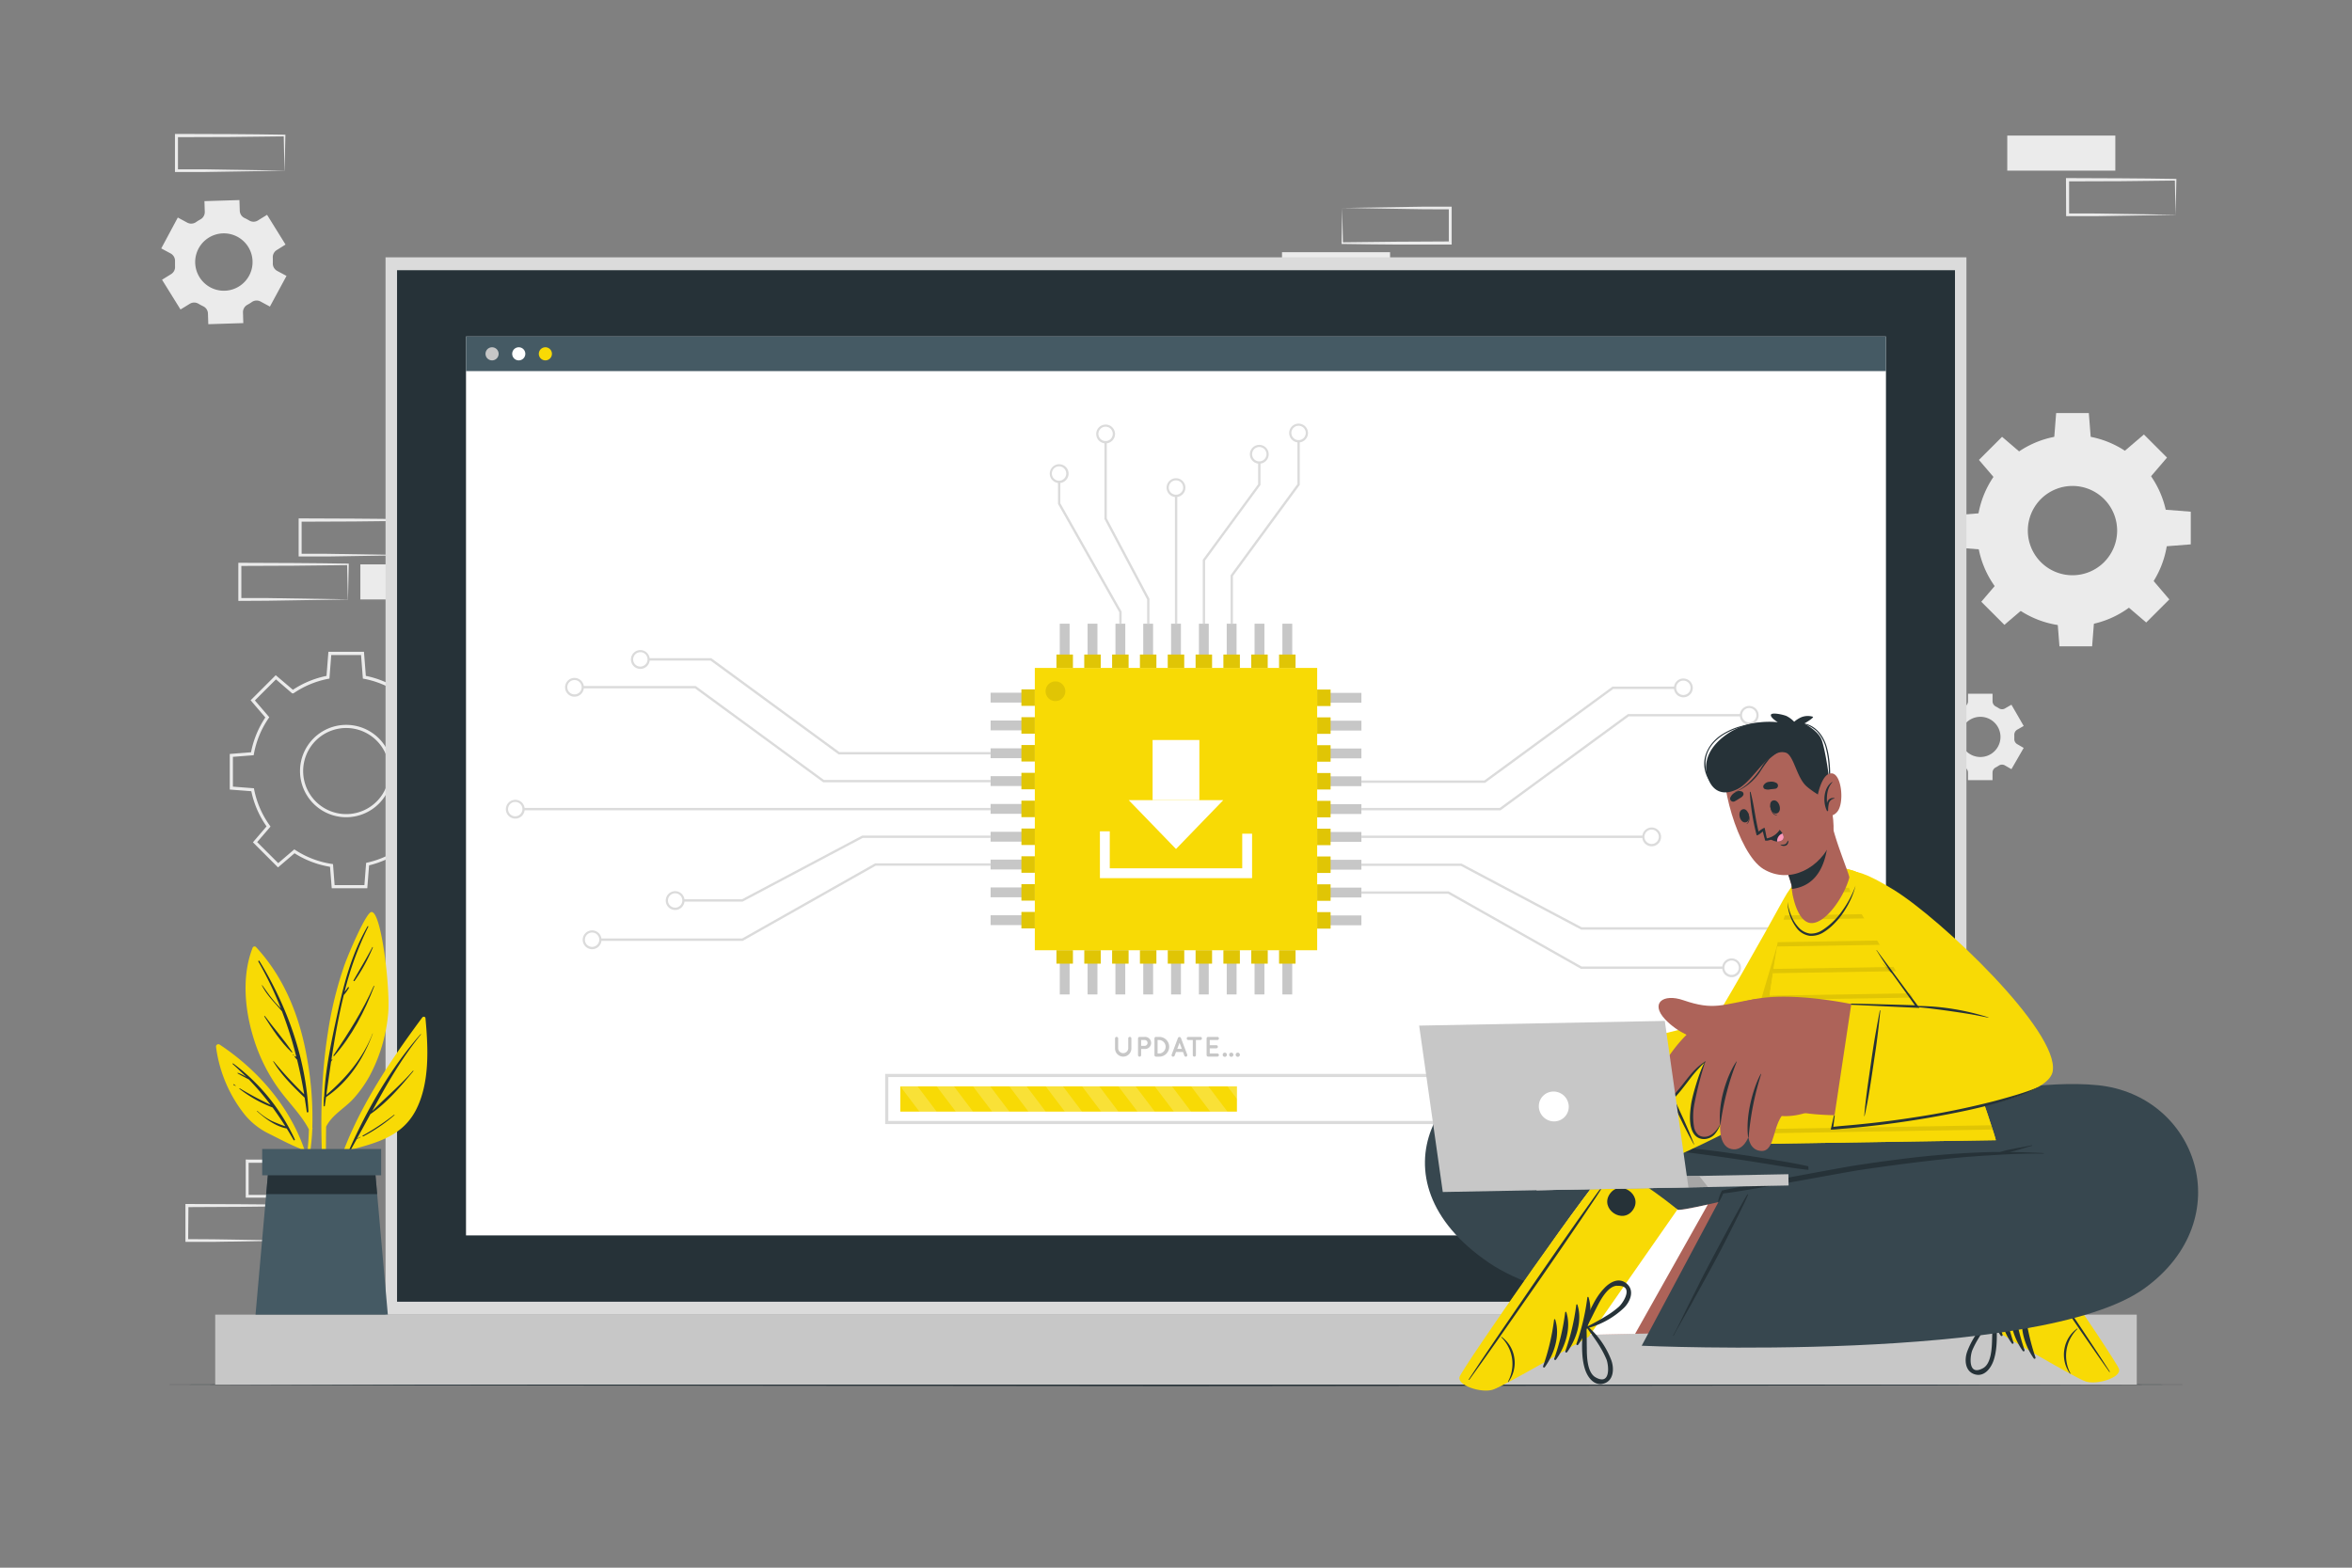 <svg viewBox="0 0 750 500" xmlns="http://www.w3.org/2000/svg"><rect x="0" y="0" width="750" height="500" fill="#808080" stroke="none"/><g id="freepik--background-complete--inject-69"><path style="fill:#ebebeb" d="M60.52,96.89a2.67,2.67,0,0,1,2.79,0c.23.14.47.27.71.4l.74.38a2.63,2.63,0,0,1,1.55,2.3l.11,3.43,11.16-.35-.1-3.43a2.68,2.68,0,0,1,1.4-2.41,13.84,13.84,0,0,0,1.42-.87,2.66,2.66,0,0,1,2.77-.18l3,1.62L91.36,88l-3-1.61A2.66,2.66,0,0,1,87,83.93c0-.56,0-1.11,0-1.66a2.64,2.64,0,0,1,1.23-2.5L91.05,78l-5.89-9.49-2.93,1.81a2.63,2.63,0,0,1-2.77,0c-.23-.14-.47-.27-.71-.4s-.49-.26-.74-.37a2.66,2.66,0,0,1-1.55-2.31l-.11-3.43-11.16.34.11,3.42a2.67,2.67,0,0,1-1.4,2.41,16,16,0,0,0-1.42.88A2.68,2.68,0,0,1,59.7,71l-3-1.62-5.28,9.85,3,1.61a2.66,2.66,0,0,1,1.39,2.41c0,.56,0,1.12,0,1.67a2.64,2.64,0,0,1-1.23,2.5l-2.91,1.8,5.89,9.49Zm2.8-17.63a9.15,9.15,0,1,1,3.74,12.38A9.16,9.16,0,0,1,63.32,79.26Z"></path><path style="fill:#ebebeb" d="M619.69,232.73a1.87,1.87,0,0,1,.91,1.73c0,.19,0,.38,0,.58s0,.39,0,.58a1.87,1.87,0,0,1-.91,1.72l-2.08,1.2,3.91,6.78,2.08-1.2a1.85,1.85,0,0,1,1.95.06,10.23,10.23,0,0,0,1,.59,1.85,1.85,0,0,1,1,1.65v2.4h7.82v-2.4a1.87,1.87,0,0,1,1-1.65,9.19,9.19,0,0,0,1-.59,1.85,1.85,0,0,1,1.95-.06l2.08,1.2,3.91-6.78-2.09-1.21a1.84,1.84,0,0,1-.9-1.72c0-.19,0-.38,0-.57s0-.39,0-.58a1.87,1.87,0,0,1,.91-1.73l2.08-1.19-3.91-6.78-2.07,1.2a1.85,1.85,0,0,1-1.95-.07,10.29,10.29,0,0,0-1-.58,1.89,1.89,0,0,1-1-1.66v-2.39h-7.82v2.39a1.89,1.89,0,0,1-1,1.66,9.12,9.12,0,0,0-1,.58,1.87,1.87,0,0,1-2,.07l-2.07-1.2-3.91,6.78Zm11.81-4.11a6.41,6.41,0,1,1-6.41,6.42A6.42,6.42,0,0,1,631.5,228.62Z"></path><path style="fill:#ebebeb" d="M630.4,169.25a30.47,30.47,0,1,0,30.47-30.48A30.47,30.47,0,0,0,630.4,169.25Zm16.23,0a14.24,14.24,0,1,1,14.24,14.22A14.24,14.24,0,0,1,646.63,169.25Z"></path><polygon style="fill:#ebebeb" points="655.01 140.04 666.73 140.04 666.08 131.74 655.66 131.74 655.01 140.04"></polygon><polygon style="fill:#ebebeb" points="677.31 143.99 685.6 152.27 691.01 145.95 683.64 138.58 677.31 143.99"></polygon><polygon style="fill:#ebebeb" points="690.29 162.55 690.29 174.27 698.59 173.62 698.59 163.2 690.29 162.55"></polygon><polygon style="fill:#ebebeb" points="686.35 184.85 678.06 193.14 684.38 198.54 691.75 191.18 686.35 184.85"></polygon><polygon style="fill:#ebebeb" points="667.78 197.83 656.06 197.83 656.71 206.13 667.13 206.13 667.78 197.83"></polygon><polygon style="fill:#ebebeb" points="645.48 193.88 637.19 185.6 631.79 191.92 639.15 199.29 645.48 193.88"></polygon><polygon style="fill:#ebebeb" points="632.5 175.32 632.5 163.6 624.21 164.25 624.21 174.67 632.5 175.32"></polygon><polygon style="fill:#ebebeb" points="636.45 153.02 644.73 144.73 638.41 139.32 631.04 146.69 636.45 153.02"></polygon><path style="fill:#ebebeb" d="M117.12,283.3H105.78l-.54-6.84a30.28,30.28,0,0,1-11.32-4.32l-5.27,4.51-8-8L85,263.57a30.15,30.15,0,0,1-4.86-11.22l-6.87-.53V240.47l6.78-.54a30.46,30.46,0,0,1,4.56-11.1l-4.69-5.48,8-8L93.4,220a30.36,30.36,0,0,1,10.72-4.43l.6-7.68h11.34l.6,7.67a30.4,30.4,0,0,1,10.4,4.23l6.13-5.24,8,8-5.14,6a30.51,30.51,0,0,1,4.46,10.17l8.08.63v11.36l-7.73.59a30.51,30.51,0,0,1-4,10.6l5.07,5.92-8,8-5.58-4.75A30.43,30.43,0,0,1,117.69,276Zm-10.42-1h9.5l.55-7.09.36-.09a29.33,29.33,0,0,0,11-5l.32-.23,5.47,4.66,6.72-6.71-4.95-5.78.2-.31A29.56,29.56,0,0,0,140,250.81l.06-.39,7.59-.58v-9.5l-7.9-.62-.08-.36a29.45,29.45,0,0,0-4.6-10.5l-.22-.32,5-5.88-6.72-6.72-6,5.13-.31-.21a29.51,29.51,0,0,0-10.73-4.36l-.38-.07-.58-7.51h-9.5l-.58,7.51-.38.07a29.52,29.52,0,0,0-11,4.57l-.13.08h-.33L93,221,88,216.68l-6.72,6.72,4.59,5.36-.22.32a29.35,29.35,0,0,0-4.69,11.41l-.07.38-6.62.52v9.5l6.7.52.07.38a29.39,29.39,0,0,0,5,11.52l.22.32L82,268.58l6.72,6.71,5.13-4.39.31.2a29.32,29.32,0,0,0,11.64,4.44l.39.06Zm3.69-21.65a14.73,14.73,0,1,1,14.74-14.73A14.75,14.75,0,0,1,110.39,260.65Zm0-28.46a13.73,13.73,0,1,0,13.74,13.73A13.75,13.75,0,0,0,110.39,232.19Z"></path><path style="fill:#ebebeb" d="M113.27,381.56c-5.74.1-20.22.35-25.77.41l-8.69,0h-.45v-.45l0-11.19v-.5h.5l17.23.07c4.29,0,12.94.13,17.23.19h.25v.24l-.24,11.19Zm0,0L113,370.37l.24.24c-4.3.06-12.93.15-17.23.19l-17.23.07.5-.5,0,11.19-.45-.46,8.54,0c5.46.06,20.27.31,25.92.41Z"></path><path style="fill:#ebebeb" d="M94.05,395.67c-5.74.1-20.22.35-25.77.41l-8.69,0h-.46v-.45l0-11.19V384h.51l17.23.07c4.29,0,12.94.13,17.23.19h.24v.24l-.24,11.19Zm0,0-.24-11.19.24.24c-4.3.06-12.94.15-17.23.19L59.59,385l.5-.5L60,395.67l-.45-.46,8.53.05c5.46.06,20.28.31,25.93.41Z"></path><path style="fill:#ebebeb" d="M130.14,177.08c-5.74.1-20.21.35-25.76.41l-8.7,0h-.45v-.46l0-11.19v-.5h.5l17.23.07c4.29,0,12.94.13,17.23.19h.25v.24l-.24,11.19Zm0,0-.24-11.19.24.24c-4.29.06-12.93.16-17.23.19l-17.23.07.5-.5,0,11.19-.46-.45,8.54,0c5.46.06,20.27.31,25.92.41Z"></path><path style="fill:#ebebeb" d="M110.92,191.19c-5.74.1-20.22.35-25.77.41l-8.69.05H76v-.46L76,180v-.5h.5l17.23.07c4.29,0,12.94.13,17.23.19h.25V180l-.24,11.19Zm0,0L110.68,180l.24.24c-4.3.06-12.93.16-17.23.19l-17.23.07.5-.5,0,11.19-.46-.45,8.54,0c5.46.06,20.27.31,25.92.41Z"></path><rect style="fill:#ebebeb" height="11.19" width="34.46" y="180" x="114.91"></rect><rect style="fill:#ebebeb" height="11.19" width="34.46" y="384.48" x="640.07"></rect><rect style="fill:#ebebeb" height="11.19" width="34.46" y="43.24" x="640.07"></rect><path style="fill:#ebebeb" d="M693.75,68.54c-5.74.1-20.22.35-25.76.41l-8.7,0h-.45v-.46l-.05-11.19v-.5h.5l17.23.07c4.29,0,12.94.13,17.23.19H694v.23l-.24,11.19Zm0,0-.24-11.19.24.24c-4.3.07-12.93.16-17.23.2l-17.23.06.5-.5,0,11.19-.46-.45,8.54,0c5.46.07,20.27.32,25.92.41Z"></path><path style="fill:#ebebeb" d="M90.71,54.45c-5.74.1-20.22.34-25.77.41l-8.69,0h-.46v-.45l0-11.19v-.51h.5l17.23.06c4.29,0,12.94.13,17.23.19H91v.24l-.24,11.19Zm0,0-.24-11.19.24.24c-4.3.06-12.93.15-17.23.19l-17.23.06.5-.49,0,11.19L56.25,54l8.53,0c5.47.07,20.28.32,25.93.42Z"></path><rect style="fill:#ebebeb" transform="translate(852.07 172.07) rotate(180)" height="11.19" width="34.46" y="80.44" x="408.81"></rect><path style="fill:#ebebeb" d="M428,66.33c5.74-.1,20.22-.35,25.77-.41l8.69,0h.45v.46l0,11.19V78h-.5L445.26,78c-4.29,0-12.94-.13-17.23-.19h-.25v-.24L428,66.33Zm0,0,.24,11.19-.24-.24c4.3-.06,12.93-.15,17.23-.19L462.49,77l-.5.5,0-11.19.46.46L454,66.74c-5.46-.06-20.27-.31-25.92-.41Z"></path></g><g id="freepik--Floor--inject-69"><polygon style="fill:#263238" points="50.72 441.6 131.79 441.36 212.86 441.27 375 441.11 537.14 441.27 618.21 441.36 699.28 441.6 618.21 441.85 537.14 441.94 375 442.1 212.86 441.94 131.79 441.85 50.72 441.6"></polygon></g><g id="freepik--Device--inject-69"><rect style="fill:#c7c7c7" height="22.32" width="612.74" y="419.29" x="68.63"></rect><rect style="fill:#dbdbdb" height="337.22" width="504.11" y="82.07" x="122.94"></rect><rect style="fill:#263238" height="328.99" width="496.79" y="86.18" x="126.61"></rect><rect style="fill:#fff" height="286.69" width="452.79" y="107.33" x="148.6"></rect><rect style="fill:#455a64" height="11.03" width="452.79" y="107.33" x="148.6"></rect><path style="fill:#c7c7c7" d="M159,112.85a2.09,2.09,0,1,1-2.09-2.09A2.09,2.09,0,0,1,159,112.85Z"></path><path style="fill:#fff" d="M167.51,112.85a2.09,2.09,0,1,1-2.08-2.09A2.08,2.08,0,0,1,167.51,112.85Z"></path><path style="fill:#F8DA05" d="M176,112.85a2.09,2.09,0,1,1-2.09-2.09A2.09,2.09,0,0,1,176,112.85Z"></path><rect style="fill:#F8DA05" height="90.04" width="90.04" y="213.03" x="329.98"></rect><rect style="fill:#c7c7c7" transform="translate(820.99 409.19) rotate(180)" height="11.33" width="3.14" y="198.93" x="408.92"></rect><rect style="fill:#c7c7c7" transform="translate(803.24 409.19) rotate(180)" height="11.33" width="3.14" y="198.93" x="400.05"></rect><rect style="fill:#c7c7c7" transform="translate(785.49 409.19) rotate(180)" height="11.33" width="3.14" y="198.93" x="391.18"></rect><rect style="fill:#c7c7c7" transform="translate(767.75 409.19) rotate(180)" height="11.33" width="3.14" y="198.93" x="382.3"></rect><rect style="fill:#c7c7c7" transform="translate(750 409.19) rotate(180)" height="11.33" width="3.14" y="198.93" x="373.43"></rect><rect style="fill:#c7c7c7" transform="translate(732.25 409.19) rotate(180)" height="11.33" width="3.14" y="198.93" x="364.56"></rect><rect style="fill:#c7c7c7" transform="translate(714.51 409.19) rotate(180)" height="11.33" width="3.14" y="198.93" x="355.68"></rect><rect style="fill:#c7c7c7" transform="translate(696.76 409.19) rotate(180)" height="11.33" width="3.14" y="198.93" x="346.81"></rect><rect style="fill:#c7c7c7" transform="translate(679.01 409.19) rotate(180)" height="11.33" width="3.14" y="198.93" x="337.94"></rect><rect style="fill:#F8DA05" transform="translate(679.01 421.8) rotate(180)" height="4.27" width="5.25" y="208.77" x="336.88"></rect><rect style="opacity:0.1" transform="translate(679.01 421.8) rotate(180)" height="4.27" width="5.25" y="208.77" x="336.88"></rect><rect style="fill:#F8DA05" transform="translate(696.76 421.8) rotate(180)" height="4.27" width="5.25" y="208.77" x="345.76"></rect><rect style="opacity:0.1" transform="translate(696.76 421.8) rotate(180)" height="4.27" width="5.25" y="208.77" x="345.76"></rect><rect style="fill:#F8DA05" transform="translate(714.51 421.8) rotate(180)" height="4.27" width="5.25" y="208.77" x="354.63"></rect><rect style="opacity:0.1" transform="translate(714.51 421.8) rotate(180)" height="4.27" width="5.25" y="208.77" x="354.63"></rect><rect style="fill:#F8DA05" transform="translate(732.25 421.8) rotate(180)" height="4.27" width="5.25" y="208.77" x="363.5"></rect><rect style="opacity:0.1" transform="translate(732.25 421.8) rotate(180)" height="4.27" width="5.25" y="208.77" x="363.5"></rect><rect style="fill:#F8DA05" transform="translate(750 421.8) rotate(180)" height="4.27" width="5.25" y="208.77" x="372.38"></rect><rect style="opacity:0.1" transform="translate(750 421.8) rotate(180)" height="4.27" width="5.25" y="208.77" x="372.38"></rect><rect style="fill:#F8DA05" transform="translate(767.75 421.8) rotate(180)" height="4.27" width="5.25" y="208.77" x="381.25"></rect><rect style="opacity:0.1" transform="translate(767.75 421.8) rotate(180)" height="4.27" width="5.25" y="208.77" x="381.25"></rect><rect style="fill:#F8DA05" transform="translate(785.49 421.8) rotate(180)" height="4.27" width="5.25" y="208.77" x="390.12"></rect><rect style="opacity:0.1" transform="translate(785.49 421.8) rotate(180)" height="4.27" width="5.25" y="208.77" x="390.12"></rect><rect style="fill:#F8DA05" transform="translate(803.24 421.8) rotate(180)" height="4.27" width="5.25" y="208.77" x="399"></rect><rect style="opacity:0.1" transform="translate(803.24 421.8) rotate(180)" height="4.27" width="5.25" y="208.77" x="399"></rect><rect style="fill:#F8DA05" transform="translate(820.99 421.8) rotate(180)" height="4.27" width="5.25" y="208.77" x="407.87"></rect><rect style="opacity:0.1" transform="translate(820.99 421.8) rotate(180)" height="4.27" width="5.25" y="208.77" x="407.87"></rect><rect style="fill:#c7c7c7" transform="translate(134.91 722) rotate(-90)" height="11.33" width="3.14" y="287.88" x="426.89"></rect><rect style="fill:#c7c7c7" transform="translate(143.78 713.13) rotate(-90)" height="11.33" width="3.14" y="279.01" x="426.89"></rect><rect style="fill:#c7c7c7" transform="translate(152.66 704.26) rotate(-90)" height="11.33" width="3.14" y="270.13" x="426.89"></rect><rect style="fill:#c7c7c7" transform="translate(161.53 695.38) rotate(-90)" height="11.33" width="3.14" y="261.26" x="426.89"></rect><rect style="fill:#c7c7c7" transform="translate(170.4 686.51) rotate(-90)" height="11.33" width="3.14" y="252.39" x="426.89"></rect><rect style="fill:#c7c7c7" transform="translate(179.28 677.63) rotate(-90)" height="11.33" width="3.14" y="243.51" x="426.89"></rect><rect style="fill:#c7c7c7" transform="translate(188.15 668.76) rotate(-90)" height="11.33" width="3.14" y="234.64" x="426.89"></rect><rect style="fill:#c7c7c7" transform="translate(197.03 659.89) rotate(-90)" height="11.33" width="3.14" y="225.77" x="426.89"></rect><rect style="fill:#c7c7c7" transform="translate(205.9 651.01) rotate(-90)" height="11.33" width="3.14" y="216.89" x="426.89"></rect><rect style="fill:#F8DA05" transform="translate(199.6 644.71) rotate(-90)" height="4.27" width="5.25" y="220.42" x="419.53"></rect><rect style="opacity:0.1" transform="translate(199.6 644.71) rotate(-90)" height="4.27" width="5.25" y="220.42" x="419.53"></rect><rect style="fill:#F8DA05" transform="translate(190.72 653.58) rotate(-90)" height="4.27" width="5.25" y="229.3" x="419.53"></rect><rect style="opacity:0.1" transform="translate(190.72 653.58) rotate(-90)" height="4.27" width="5.25" y="229.3" x="419.53"></rect><rect style="fill:#F8DA05" transform="translate(181.85 662.46) rotate(-90)" height="4.27" width="5.25" y="238.17" x="419.53"></rect><rect style="opacity:0.1" transform="translate(181.85 662.46) rotate(-90)" height="4.27" width="5.25" y="238.17" x="419.53"></rect><rect style="fill:#F8DA05" transform="translate(172.97 671.33) rotate(-90)" height="4.27" width="5.25" y="247.05" x="419.53"></rect><rect style="opacity:0.1" transform="translate(172.97 671.33) rotate(-90)" height="4.27" width="5.25" y="247.05" x="419.53"></rect><rect style="fill:#F8DA05" transform="translate(164.1 680.21) rotate(-90)" height="4.27" width="5.25" y="255.92" x="419.53"></rect><rect style="opacity:0.1" transform="translate(164.1 680.21) rotate(-90)" height="4.27" width="5.25" y="255.92" x="419.53"></rect><rect style="fill:#F8DA05" transform="translate(155.23 689.08) rotate(-90)" height="4.27" width="5.25" y="264.79" x="419.53"></rect><rect style="opacity:0.1" transform="translate(155.23 689.08) rotate(-90)" height="4.27" width="5.25" y="264.79" x="419.53"></rect><rect style="fill:#F8DA05" transform="translate(146.35 697.95) rotate(-90)" height="4.27" width="5.25" y="273.67" x="419.53"></rect><rect style="opacity:0.1" transform="translate(146.35 697.95) rotate(-90)" height="4.27" width="5.25" y="273.67" x="419.53"></rect><rect style="fill:#F8DA05" transform="translate(137.48 706.83) rotate(-90)" height="4.27" width="5.25" y="282.54" x="419.53"></rect><rect style="opacity:0.1" transform="translate(137.48 706.83) rotate(-90)" height="4.27" width="5.25" y="282.54" x="419.53"></rect><rect style="fill:#F8DA05" transform="translate(128.61 715.7) rotate(-90)" height="4.27" width="5.25" y="291.41" x="419.53"></rect><rect style="opacity:0.1" transform="translate(128.61 715.7) rotate(-90)" height="4.27" width="5.25" y="291.41" x="419.53"></rect><rect style="fill:#c7c7c7" height="11.33" width="3.14" y="305.84" x="337.94"></rect><rect style="fill:#c7c7c7" height="11.33" width="3.14" y="305.84" x="346.81"></rect><rect style="fill:#c7c7c7" height="11.33" width="3.14" y="305.84" x="355.68"></rect><rect style="fill:#c7c7c7" height="11.33" width="3.14" y="305.84" x="364.56"></rect><rect style="fill:#c7c7c7" height="11.33" width="3.14" y="305.84" x="373.43"></rect><rect style="fill:#c7c7c7" height="11.33" width="3.14" y="305.84" x="382.3"></rect><rect style="fill:#c7c7c7" height="11.33" width="3.14" y="305.84" x="391.18"></rect><rect style="fill:#c7c7c7" height="11.33" width="3.14" y="305.84" x="400.05"></rect><rect style="fill:#c7c7c7" height="11.33" width="3.14" y="305.84" x="408.92"></rect><rect style="fill:#F8DA05" height="4.27" width="5.25" y="303.07" x="407.87"></rect><rect style="opacity:0.1" height="4.27" width="5.25" y="303.07" x="407.87"></rect><rect style="fill:#F8DA05" height="4.27" width="5.25" y="303.07" x="399"></rect><rect style="opacity:0.1" height="4.27" width="5.25" y="303.07" x="399"></rect><rect style="fill:#F8DA05" height="4.27" width="5.25" y="303.07" x="390.12"></rect><rect style="opacity:0.1" height="4.27" width="5.25" y="303.07" x="390.12"></rect><rect style="fill:#F8DA05" height="4.27" width="5.25" y="303.07" x="381.25"></rect><rect style="opacity:0.1" height="4.27" width="5.25" y="303.07" x="381.25"></rect><rect style="fill:#F8DA05" height="4.27" width="5.25" y="303.07" x="372.38"></rect><rect style="opacity:0.1" height="4.27" width="5.25" y="303.07" x="372.38"></rect><rect style="fill:#F8DA05" height="4.27" width="5.25" y="303.07" x="363.5"></rect><rect style="opacity:0.1" height="4.27" width="5.25" y="303.07" x="363.5"></rect><rect style="fill:#F8DA05" height="4.27" width="5.25" y="303.07" x="354.63"></rect><rect style="opacity:0.1" height="4.27" width="5.25" y="303.07" x="354.63"></rect><rect style="fill:#F8DA05" height="4.27" width="5.25" y="303.07" x="345.76"></rect><rect style="opacity:0.1" height="4.27" width="5.25" y="303.07" x="345.76"></rect><rect style="fill:#F8DA05" height="4.27" width="5.25" y="303.07" x="336.88"></rect><rect style="opacity:0.1" height="4.27" width="5.25" y="303.07" x="336.88"></rect><rect style="fill:#c7c7c7" transform="translate(544.04 -99.04) rotate(90)" height="11.33" width="3.14" y="216.83" x="319.97"></rect><rect style="fill:#c7c7c7" transform="translate(552.92 -90.17) rotate(90)" height="11.33" width="3.14" y="225.71" x="319.97"></rect><rect style="fill:#c7c7c7" transform="translate(561.79 -81.3) rotate(90)" height="11.33" width="3.14" y="234.58" x="319.97"></rect><rect style="fill:#c7c7c7" transform="translate(570.66 -72.42) rotate(90)" height="11.33" width="3.14" y="243.45" x="319.97"></rect><rect style="fill:#c7c7c7" transform="translate(579.54 -63.55) rotate(90)" height="11.33" width="3.14" y="252.33" x="319.97"></rect><rect style="fill:#c7c7c7" transform="translate(588.41 -54.68) rotate(90)" height="11.33" width="3.14" y="261.2" x="319.97"></rect><rect style="fill:#c7c7c7" transform="translate(597.28 -45.8) rotate(90)" height="11.33" width="3.14" y="270.08" x="319.97"></rect><rect style="fill:#c7c7c7" transform="translate(606.16 -36.93) rotate(90)" height="11.33" width="3.14" y="278.95" x="319.97"></rect><rect style="fill:#c7c7c7" transform="translate(615.03 -28.06) rotate(90)" height="11.33" width="3.14" y="287.82" x="319.97"></rect><rect style="fill:#F8DA05" transform="translate(621.33 -34.36) rotate(90)" height="4.27" width="5.25" y="291.35" x="325.22"></rect><rect style="opacity:0.1" transform="translate(621.33 -34.36) rotate(90)" height="4.27" width="5.25" y="291.35" x="325.22"></rect><rect style="fill:#F8DA05" transform="translate(612.46 -43.23) rotate(90)" height="4.27" width="5.25" y="282.48" x="325.22"></rect><rect style="opacity:0.1" transform="translate(612.46 -43.23) rotate(90)" height="4.27" width="5.25" y="282.48" x="325.22"></rect><rect style="fill:#F8DA05" transform="translate(603.59 -52.11) rotate(90)" height="4.27" width="5.25" y="273.61" x="325.22"></rect><rect style="opacity:0.1" transform="translate(603.59 -52.11) rotate(90)" height="4.27" width="5.25" y="273.61" x="325.22"></rect><rect style="fill:#F8DA05" transform="translate(594.72 -60.97) rotate(90)" height="4.27" width="5.25" y="264.73" x="325.22"></rect><rect style="opacity:0.1" transform="translate(594.72 -60.97) rotate(90)" height="4.27" width="5.25" y="264.73" x="325.22"></rect><rect style="fill:#F8DA05" transform="translate(585.84 -69.85) rotate(90)" height="4.27" width="5.25" y="255.86" x="325.22"></rect><rect style="opacity:0.1" transform="translate(585.84 -69.85) rotate(90)" height="4.27" width="5.25" y="255.86" x="325.22"></rect><rect style="fill:#F8DA05" transform="translate(576.97 -78.73) rotate(90)" height="4.27" width="5.25" y="246.99" x="325.22"></rect><rect style="opacity:0.1" transform="translate(576.97 -78.73) rotate(90)" height="4.27" width="5.25" y="246.99" x="325.22"></rect><rect style="fill:#F8DA05" transform="translate(568.09 -87.6) rotate(90)" height="4.27" width="5.25" y="238.11" x="325.22"></rect><rect style="opacity:0.1" transform="translate(568.09 -87.6) rotate(90)" height="4.27" width="5.25" y="238.11" x="325.22"></rect><rect style="fill:#F8DA05" transform="translate(559.22 -96.47) rotate(90)" height="4.27" width="5.25" y="229.24" x="325.22"></rect><rect style="opacity:0.1" transform="translate(559.22 -96.47) rotate(90)" height="4.27" width="5.25" y="229.24" x="325.22"></rect><rect style="fill:#F8DA05" transform="translate(550.35 -105.35) rotate(90)" height="4.27" width="5.25" y="220.37" x="325.22"></rect><rect style="opacity:0.1" transform="translate(550.35 -105.35) rotate(90)" height="4.27" width="5.25" y="220.37" x="325.22"></rect><path style="opacity:0.1" d="M339.7,220.47a3.14,3.14,0,1,1-3.14-3.14A3.15,3.15,0,0,1,339.7,220.47Z"></path><polygon style="fill:#fff" points="399.26 280.08 350.74 280.08 350.74 265.14 353.88 265.14 353.88 276.94 396.12 276.94 396.12 265.9 399.26 265.9 399.26 280.08"></polygon><rect style="fill:#fff" transform="translate(750 491.22) rotate(180)" height="19.18" width="14.91" y="236.02" x="367.55"></rect><polygon style="fill:#fff" points="390.07 255.2 359.93 255.2 375 270.78 390.07 255.2"></polygon><polygon style="fill:#dbdbdb" points="478.5 258.43 434.12 258.43 434.12 257.68 478.25 257.68 519.12 227.74 555.18 227.74 555.18 228.49 519.36 228.49 478.5 258.43"></polygon><path style="fill:#dbdbdb" d="M557.79,231.15a3,3,0,1,1,3-3A3,3,0,0,1,557.79,231.15Zm0-5.33a2.29,2.29,0,1,0,2.29,2.29A2.29,2.29,0,0,0,557.79,225.82Z"></path><polygon style="fill:#dbdbdb" points="473.56 249.68 434.12 249.68 434.12 248.93 473.31 248.93 514.18 218.99 534.18 218.99 534.18 219.74 514.42 219.74 473.56 249.68"></polygon><path style="fill:#dbdbdb" d="M536.79,222.4a3,3,0,1,1,3-3A3,3,0,0,1,536.79,222.4Zm0-5.32a2.29,2.29,0,1,0,2.29,2.28A2.28,2.28,0,0,0,536.79,217.08Z"></path><rect style="fill:#dbdbdb" height="0.75" width="89.9" y="266.51" x="434.12"></rect><path style="fill:#dbdbdb" d="M526.68,269.92a3,3,0,1,1,3-3A3,3,0,0,1,526.68,269.92Zm0-5.32a2.29,2.29,0,1,0,2.28,2.29A2.3,2.3,0,0,0,526.68,264.6Z"></path><polygon style="fill:#dbdbdb" points="583.03 296.5 504.2 296.5 504.12 296.46 465.86 276.18 434.12 276.18 434.12 275.43 466.05 275.43 504.39 295.75 583.03 295.75 583.03 296.5"></polygon><path style="fill:#dbdbdb" d="M585.69,299.17a3,3,0,1,1,3-3A3,3,0,0,1,585.69,299.17Zm0-5.33a2.29,2.29,0,1,0,2.29,2.29A2.29,2.29,0,0,0,585.69,293.84Z"></path><polygon style="fill:#dbdbdb" points="549.51 309.01 504.15 309.01 504.06 308.96 461.76 285.05 434.12 285.05 434.12 284.3 461.96 284.3 462.04 284.35 504.34 308.26 549.51 308.26 549.51 309.01"></polygon><path style="fill:#dbdbdb" d="M552.17,311.67a3,3,0,1,1,3-3A3,3,0,0,1,552.17,311.67Zm0-5.32a2.29,2.29,0,1,0,2.29,2.29A2.29,2.29,0,0,0,552.17,306.35Z"></path><polygon style="fill:#dbdbdb" points="315.88 249.5 262.49 249.5 262.39 249.42 221.62 219.55 185.81 219.55 185.81 218.8 221.87 218.8 221.97 218.88 262.73 248.75 315.88 248.75 315.88 249.5"></polygon><path style="fill:#dbdbdb" d="M183.19,222.21a3,3,0,1,1,3-3A3,3,0,0,1,183.19,222.21Zm0-5.32a2.29,2.29,0,1,0,2.29,2.29A2.29,2.29,0,0,0,183.19,216.89Z"></path><polygon style="fill:#dbdbdb" points="315.88 240.62 267.43 240.62 267.33 240.55 226.56 210.68 206.81 210.68 206.81 209.93 226.81 209.93 226.91 210 267.67 239.87 315.88 239.87 315.88 240.62"></polygon><path style="fill:#dbdbdb" d="M204.19,213.34a3,3,0,1,1,3-3A3,3,0,0,1,204.19,213.34Zm0-5.32a2.29,2.29,0,1,0,2.29,2.28A2.28,2.28,0,0,0,204.19,208Z"></path><rect style="fill:#dbdbdb" height="0.75" width="148.91" y="257.68" x="166.97"></rect><path style="fill:#dbdbdb" d="M164.31,261.09a3,3,0,1,1,3-3A3,3,0,0,1,164.31,261.09Zm0-5.32a2.29,2.29,0,1,0,2.28,2.28A2.29,2.29,0,0,0,164.31,255.77Z"></path><polygon style="fill:#dbdbdb" points="236.78 287.57 217.96 287.57 217.96 286.82 236.6 286.82 274.94 266.49 315.88 266.49 315.88 267.24 275.12 267.24 236.78 287.57"></polygon><path style="fill:#dbdbdb" d="M215.29,290.23a3,3,0,1,1,3-3A3,3,0,0,1,215.29,290.23Zm0-5.32a2.29,2.29,0,1,0,2.29,2.29A2.29,2.29,0,0,0,215.29,284.91Z"></path><polygon style="fill:#dbdbdb" points="236.84 300.08 191.47 300.08 191.47 299.33 236.64 299.33 279.03 275.37 315.88 275.37 315.88 276.12 279.23 276.12 236.84 300.08"></polygon><path style="fill:#dbdbdb" d="M188.81,302.74a3,3,0,1,1,3-3A3,3,0,0,1,188.81,302.74Zm0-5.32a2.29,2.29,0,1,0,2.29,2.29A2.29,2.29,0,0,0,188.81,297.42Z"></path><polygon style="fill:#dbdbdb" points="384.28 198.93 383.53 198.93 383.53 178.54 383.61 178.44 401.19 154.45 401.19 147.62 401.94 147.62 401.94 154.69 401.86 154.79 384.28 178.78 384.28 198.93"></polygon><path style="fill:#dbdbdb" d="M401.56,147.89a3,3,0,1,1,3-3A3,3,0,0,1,401.56,147.89Zm0-5.32a2.29,2.29,0,1,0,2.29,2.28A2.28,2.28,0,0,0,401.56,142.57Z"></path><polygon style="fill:#dbdbdb" points="393.16 198.93 392.41 198.93 392.41 183.48 392.48 183.38 413.72 154.39 413.72 140.74 414.47 140.74 414.47 154.64 414.4 154.74 393.16 183.72 393.16 198.93"></polygon><path style="fill:#dbdbdb" d="M414.09,141.11a3,3,0,1,1,3-3A3,3,0,0,1,414.09,141.11Zm0-5.32a2.29,2.29,0,1,0,2.29,2.29A2.29,2.29,0,0,0,414.09,135.79Z"></path><rect style="fill:#dbdbdb" height="40.78" width="0.75" y="158.15" x="374.66"></rect><path style="fill:#dbdbdb" d="M375,158.53a3,3,0,1,1,3-3A3,3,0,0,1,375,158.53Zm0-5.32a2.29,2.29,0,1,0,2.28,2.28A2.29,2.29,0,0,0,375,153.21Z"></path><polygon style="fill:#dbdbdb" points="366.54 198.93 365.79 198.93 365.79 191.18 352.18 165.52 352.18 141.3 352.93 141.3 352.93 165.33 366.54 190.99 366.54 198.93"></polygon><path style="fill:#dbdbdb" d="M352.56,141.41a3,3,0,1,1,3-3A3,3,0,0,1,352.56,141.41Zm0-5.32a2.29,2.29,0,1,0,2.28,2.29A2.3,2.3,0,0,0,352.56,136.09Z"></path><polygon style="fill:#dbdbdb" points="357.66 198.93 356.91 198.93 356.91 195.28 337.37 160.71 337.37 153.86 338.12 153.86 338.12 160.52 357.66 195.08 357.66 198.93"></polygon><path style="fill:#dbdbdb" d="M337.75,154.06a3,3,0,1,1,3-3A3,3,0,0,1,337.75,154.06Zm0-5.32A2.29,2.29,0,1,0,340,151,2.3,2.3,0,0,0,337.75,148.74Z"></path><path style="fill:#dbdbdb" d="M467.74,358.52H282.26v-16H467.74Zm-184.48-1H466.74v-14H283.26Z"></path><rect style="fill:#F8DA05" height="8.05" width="107.33" y="346.49" x="287.1"></rect><polygon style="fill:#fff;opacity:0.2" points="298.69 354.55 293.2 354.55 287.1 346.49 292.6 346.49 298.69 354.55"></polygon><polygon style="fill:#fff;opacity:0.2" points="310.28 354.55 304.79 354.55 298.69 346.49 304.19 346.49 310.28 354.55"></polygon><polygon style="fill:#fff;opacity:0.2" points="321.87 354.55 316.38 354.55 310.28 346.49 315.78 346.49 321.87 354.55"></polygon><polygon style="fill:#fff;opacity:0.2" points="333.46 354.55 327.97 354.55 321.87 346.49 327.37 346.49 333.46 354.55"></polygon><polygon style="fill:#fff;opacity:0.2" points="345.05 354.55 339.56 354.55 333.46 346.49 338.96 346.49 345.05 354.55"></polygon><polygon style="fill:#fff;opacity:0.2" points="356.64 354.55 351.15 354.55 345.05 346.49 350.55 346.49 356.64 354.55"></polygon><polygon style="fill:#fff;opacity:0.2" points="368.23 354.55 362.74 354.55 356.64 346.49 362.14 346.49 368.23 354.55"></polygon><polygon style="fill:#fff;opacity:0.2" points="379.82 354.55 374.33 354.55 368.23 346.49 373.73 346.49 379.82 354.55"></polygon><polygon style="fill:#fff;opacity:0.2" points="391.41 354.55 385.92 354.55 379.82 346.49 385.32 346.49 391.41 354.55"></polygon><polygon style="fill:#fff;opacity:0.2" points="394.44 346.49 394.44 350.49 391.41 346.49 394.44 346.49"></polygon><path style="fill:#c7c7c7" d="M358.16,337a2.6,2.6,0,0,1-2.6-2.6V331.2a.49.49,0,0,1,.5-.49.49.49,0,0,1,.5.49v3.21a1.61,1.61,0,0,0,3.21,0V331.2a.5.5,0,0,1,1,0v3.21A2.6,2.6,0,0,1,358.16,337Z"></path><path style="fill:#c7c7c7" d="M365,334.56h-1.11v1.95a.5.5,0,0,1-1,0V331.2a.49.49,0,0,1,.5-.49H365a1.93,1.93,0,1,1,0,3.85Zm-1.11-1H365a.93.93,0,1,0,0-1.86h-1.11Z"></path><path style="fill:#c7c7c7" d="M368.13,336.51V331.2a.48.48,0,0,1,.49-.49h1.06a3.15,3.15,0,1,1,0,6.3h-1.06A.49.49,0,0,1,368.13,336.51Zm1-.5h.55a2.16,2.16,0,0,0,0-4.31h-.55Z"></path><path style="fill:#c7c7c7" d="M377.23,335.52H375l-.44,1.17a.51.51,0,0,1-.47.32.47.47,0,0,1-.17,0,.52.52,0,0,1-.3-.65l2-5.3a.52.52,0,0,1,.48-.32.51.51,0,0,1,.48.32l2,5.3a.52.52,0,0,1-.3.65.47.47,0,0,1-.17,0,.48.48,0,0,1-.46-.32Zm-.37-1-.73-1.93-.73,1.93Z"></path><path style="fill:#c7c7c7" d="M382.78,331.7h-1.43v4.81a.5.5,0,1,1-1,0V331.7h-1.42a.5.5,0,0,1-.5-.5.49.49,0,0,1,.5-.49h3.84a.49.49,0,0,1,.5.49A.51.51,0,0,1,382.78,331.7Z"></path><path style="fill:#c7c7c7" d="M384.76,336.51V331.2a.48.48,0,0,1,.49-.49h2.95a.49.49,0,0,1,.49.49.5.5,0,0,1-.49.5h-2.44v1.65h2.1a.51.51,0,0,1,.49.5.49.49,0,0,1-.49.5h-2.1V336h2.44a.5.5,0,0,1,.49.5.51.51,0,0,1-.49.5h-2.95A.5.5,0,0,1,384.76,336.51Z"></path><path style="fill:#c7c7c7" d="M390.56,335.73a.67.67,0,1,1,0,1.34.67.67,0,0,1,0-1.34Z"></path><path style="fill:#c7c7c7" d="M392.63,335.73a.67.67,0,1,1,0,1.34.67.67,0,0,1,0-1.34Z"></path><path style="fill:#c7c7c7" d="M394.7,335.73a.67.67,0,1,1,0,1.34.67.67,0,0,1,0-1.34Z"></path></g><g id="freepik--Plant--inject-69"><path style="fill:#F8DA05" d="M134.66,324.51c-13,17.54-26.46,37.9-29.75,59.9,0,.34.49.45.57.12a129,129,0,0,1,5.73-17.62c8.51-2.34,16.87-4.27,21.34-12.72,4.56-8.69,4-20,3.12-29.48C135.61,324.2,134.92,324.17,134.66,324.51Z"></path><path style="fill:#263238" d="M111.33,366.75c5.82-13.06,13.29-26.17,22.79-36.91.06-.07.16,0,.1.1-6.21,7.65-10.94,16-15.55,24.45,4.29-4.35,9-8.25,13-12.87.08-.09.21,0,.13.13-4,4.84-8.44,10.1-13.69,13.69q-2.11,3.9-4.28,7.81c.36-.2.72-.37,1.08-.55a.06.06,0,0,1,.06.1c-.4.2-.8.41-1.21.59-.68,1.23-1.36,2.47-2.06,3.7C111.59,367.26,111.21,367,111.33,366.75Z"></path><path style="fill:#263238" d="M115.66,362.19a76.89,76.89,0,0,0,10-6.64c.08-.07.2.05.12.12a52.19,52.19,0,0,1-9.92,6.76C115.64,362.52,115.5,362.28,115.66,362.19Z"></path><path style="fill:#F8DA05" d="M103.41,381.14c0,.27.48.27.47,0,.07-7.24,0-14.52.12-21.8,1.85-3.74,5.84-5.82,8.61-8.82a38.78,38.78,0,0,0,5.16-7.19,51.76,51.76,0,0,0,6-20c.76-7.75-2.18-33.32-5.44-32.43-1.7.46-7.18,13.12-8.63,17.31a120.18,120.18,0,0,0-5.16,21.23C101.89,346.48,102.11,364,103.41,381.14Z"></path><path style="fill:#263238" d="M103.36,349.89l0,0c.4-9.17,2.46-18.42,4.39-27.31,2.09-9.58,4.52-18.6,9.45-27.14a.14.14,0,0,1,.24.14,100.57,100.57,0,0,0-7.58,20.83c.33-.52.73-1,1.07-1.49.14-.19.45,0,.32.18a13,13,0,0,1-1.54,2.18l-.06,0c-1.7,6.84-2.92,13.85-4,20.83l.23-.27c0-.06.14,0,.11.08-.13.24-.28.47-.42.7-.52,3.54-1,7.08-1.5,10.59,6.31-5.4,11.71-11.76,14.75-19.59,0,0,.07,0,.06,0-3,8.13-7.68,15.36-14.91,20.29-.13.94-.26,1.89-.4,2.83,0,.2-.34.14-.34-.05,0-.83,0-1.67.08-2.51A.19.19,0,0,1,103.36,349.89Z"></path><path style="fill:#263238" d="M106.33,336.61c4.82-7.2,9.33-14.2,12.86-22.15,0-.09.19,0,.16.06-3,7.91-7.14,15.92-12.78,22.27C106.46,336.92,106.23,336.75,106.33,336.61Z"></path><path style="fill:#263238" d="M112.74,312.68c2-3.54,4.11-7,6-10.59,0-.1.19,0,.15.09a55.28,55.28,0,0,1-5.83,10.68C112.92,313,112.63,312.88,112.74,312.68Z"></path><path style="fill:#263238" d="M112,314.22a0,0,0,1,1,0,.06A0,0,0,0,1,112,314.22Z"></path><path style="fill:#F8DA05" d="M98.5,360.19a73.68,73.68,0,0,1-1.69,14.28c.08.51.15,1,.23,1.56a68.24,68.24,0,0,0,2.55-15.91.48.48,0,0,0,0-.49v0A105.47,105.47,0,0,0,98,338.05C95.77,324.74,90.87,312,81.58,302a.67.67,0,0,0-1,.21c-3.74,9.53-2.44,20.9.76,30.4A55.3,55.3,0,0,0,88.67,347C91.86,351.51,95.92,355.3,98.5,360.19Z"></path><path style="fill:#263238" d="M82.68,306.44c8.8,14.28,14.92,31.22,15.67,48.09,0,.3-.49.38-.53.07-.21-1.52-.44-3-.68-4.51h0c-3.64-3.49-7.38-7.17-10-11.52,0-.08.06-.17.12-.1A121.24,121.24,0,0,0,97,349q-.94-5.59-2.26-11c-.24-.27-.47-.55-.7-.82s.1-.44.26-.26l.22.23a126.34,126.34,0,0,0-4.61-14.61c-2.24-2.67-4.74-5-6.37-8.2a.07.07,0,1,1,.11-.07c1.32,1.85,2.59,3.7,4.07,5.41.6.68,1.25,1.31,1.86,2a112.71,112.71,0,0,0-7.2-15A.2.2,0,0,1,82.68,306.44Z"></path><path style="fill:#263238" d="M84.46,324.06c2.84,3.83,6.08,7.48,8.73,11.44.07.11-.09.23-.19.14-3.39-3.19-6.27-7.54-8.73-11.47C84.19,324.05,84.37,324,84.46,324.06Z"></path><path style="fill:#263238" d="M93.59,336.38l.12.12c.08.09,0,.22-.13.13l-.12-.12C93.37,336.43,93.5,336.3,93.59,336.38Z"></path><path style="fill:#F8DA05" d="M68.89,333.9a43.8,43.8,0,0,0,9.29,21.78,23.09,23.09,0,0,0,7.53,5.88c3.26,1.61,6.67,3.47,10.05,4.8A66,66,0,0,1,99.32,379c.11-.37.21-.75.32-1.12-2.16-18.61-14.2-34.51-29.6-44.72A.75.75,0,0,0,68.89,333.9Z"></path><path style="fill:#263238" d="M74.21,339.39c-.11-.09,0-.29.16-.2A63,63,0,0,1,94,363.37c.11.26-.24.48-.38.23-.72-1.26-1.45-2.48-2.19-3.68h0c-3.52-.66-6.85-3.13-9.45-5.48-.08-.06,0-.17.1-.1a21.21,21.21,0,0,0,4.45,3.12A47.54,47.54,0,0,0,91,359.23c-1.3-2.07-2.66-4.05-4.07-6a41.17,41.17,0,0,1-10.57-5.94c-.1-.07,0-.24.1-.17a107.85,107.85,0,0,0,9.82,5.25,88.14,88.14,0,0,0-6.93-8.09c-1.2-.63-2.41-1.26-3.57-1.93-.09-.06,0-.22.08-.19a13.07,13.07,0,0,1,2.73,1.35C77.17,342.13,75.74,340.75,74.21,339.39Z"></path><path style="fill:#263238" d="M74.54,345.82a4,4,0,0,1,.59.42c.06.05,0,.12-.07.1a4.71,4.71,0,0,1-.62-.35C74.33,345.92,74.43,345.75,74.54,345.82Z"></path><polygon style="fill:#455a64" points="123.67 419.29 81.48 419.29 84.88 380.86 85.63 372.38 119.52 372.38 120.27 380.86 123.67 419.29"></polygon><polygon style="fill:#263238" points="120.27 380.86 84.88 380.86 85.63 372.38 119.52 372.38 120.27 380.86"></polygon><rect style="fill:#455a64" height="8.39" width="37.93" y="366.46" x="83.61"></rect></g><g id="freepik--Character--inject-69"><path style="fill:#ad6359" d="M675.29,436.55c-.72-2.66-43.7-66.07-46.79-67.41-.35-.17-21.75,13.44-21.75,13.44-.91,1.09-39.7-9.25-39.7-9.25l-2.87,47.3,71.53,2.21s9.36,6.18,17.94,11.27h0c5.28,3.15,10,5.81,11.32,6.24C668.53,441.46,676,439.18,675.29,436.55Z"></path><path style="fill:#fff" d="M665,440.35c-1.36-.42-6-3.09-11.32-6.24h0c-8.58-5.08-17.94-11.27-17.94-11.27l-15.92-.49L597,380.88c5.41,1.25,9.46,2,9.75,1.69,0,0,21.4-13.6,21.75-13.42,3.09,1.33,46.06,64.74,46.79,67.39S668.53,441.46,665,440.35Z"></path><path style="fill:#F8DA05" d="M675.71,436.65c-.77-2.72-44-66.11-47.13-67.48-1.2-.53-11.62,5.18-21.83,13.41l27.89,40.83s26.86,16.08,30.5,17.21S676.48,439.37,675.71,436.65Z"></path><path style="fill:#263238" d="M672.55,437.47c-7.5-10.45-36.76-53.3-43.38-64.19,0-.09,0-.13.07,0,7.66,10.19,36.57,53.28,43.49,64.12C672.87,437.58,672.71,437.69,672.55,437.47Z"></path><path style="fill:#263238" d="M660.08,438.1a10.29,10.29,0,0,1-1.73-8.12,10,10,0,0,1,4-6.24c.07,0,.15.07.09.13A11.93,11.93,0,0,0,660.21,438,.08.08,0,0,1,660.08,438.1Z"></path><path style="fill:#263238" d="M638,426c-3-4.22-4.81-10.17-3.13-15.18.06-.2.34-.1.36.07a70.66,70.66,0,0,0,3.35,14.82A.33.33,0,0,1,638,426Z"></path><path style="fill:#263238" d="M641.49,428.43c-3-4.22-4.82-10.17-3.14-15.18.07-.2.34-.1.36.07a71.15,71.15,0,0,0,3.35,14.82A.32.32,0,0,1,641.49,428.43Z"></path><path style="fill:#263238" d="M645,430.84c-3-4.21-4.82-10.17-3.14-15.18.06-.19.34-.1.36.07a71,71,0,0,0,3.35,14.82A.32.32,0,0,1,645,430.84Z"></path><path style="fill:#263238" d="M648.52,433.25c-2.95-4.21-4.81-10.17-3.13-15.18.06-.19.33-.1.36.07A71.22,71.22,0,0,0,649.09,433,.32.32,0,0,1,648.52,433.25Z"></path><path style="fill:#263238" d="M620.92,382.86c-3.23-4.78,4.19-9.82,7.43-5S624.17,387.65,620.92,382.86Z"></path><path style="fill:#263238" d="M635.76,433.76c1.4-4.32.88-9.08.91-13.54a.64.64,0,0,0-.87-.53.14.14,0,0,0-.21-.05,27.07,27.07,0,0,0-8.24,11.28c-1,2.59-.85,6.49,2.4,7.42C632.83,439.23,634.94,436.27,635.76,433.76Zm-3.39,2.59c-4.92,2.73-4.21-3.86-3.43-5.74a29.1,29.1,0,0,1,1.81-3.51c1.38-2.36,3.07-4.49,4.67-6.69-.15,2.19-.11,4.37-.18,6.56C635.16,429.58,635.08,434.85,632.37,436.35Z"></path><path style="fill:#263238" d="M622.59,406.39c-2.55,2.22-1,5.8,1,7.75a27,27,0,0,0,12.24,6.72.14.14,0,0,0,.18-.13.63.63,0,0,0,.55-.85c-1.91-4-3.46-8.56-6.55-11.88C628.17,406.07,625,404.28,622.59,406.39Zm9.78,8c1,2,1.88,3.95,2.94,5.87a81.38,81.38,0,0,1-7.06-4.09,27.9,27.9,0,0,1-3.12-2.41c-1.5-1.37-4.94-7.05.67-6.66C628.89,407.3,631.19,412,632.37,414.37Z"></path><path style="fill:#37474f" d="M578.84,363.13S518.39,336.36,491.59,337c-31.9.78-56.21,39-16.76,65.77,34.88,23.69,143.83,20.55,143.83,20.55l-26-45.41s-30.24-11.29-69.68-12l55.15,10.48Z"></path><path style="fill:#263238" d="M577.85,372.26c-4.73-1.14-9.54-1.88-14.33-2.68s-9.69-1.52-14.55-2.19a291.63,291.63,0,0,0-29.22-2.58c-.91,0-1.83,0-2.75-.06a5.76,5.76,0,0,0-.59-.18c-.46-.14-.92-.28-1.39-.39-.87-.22-1.75-.39-2.63-.58-1.84-.37-3.68-.67-5.5-1.11-.11,0-.16.14-.05.17,1.83.51,3.61,1.14,5.44,1.64l1.59.42c-3.59,0-7.18.09-10.77.23-.12,0-.13.18,0,.18,4.87,0,9.77.19,14.64.52s9.66.7,14.47,1.23c9.74,1.07,19.46,2.45,29.13,4,5.43.86,10.87,1.82,16.34,2.34C578.2,373.25,578.38,372.39,577.85,372.26Z"></path><path style="fill:#263238" d="M607.55,421.41c-1.6-2.89-2.93-6-4.38-8.92l-4.36-8.92c-2.91-5.93-13.43-25.91-14.49-27.32-.07-.09-.22,0-.19.1.46,1.53,7,14.73,8.49,17.68,3,5.89,6.2,11.69,9.33,17.51.9,1.67,1.83,3.31,2.74,5s1.88,3.29,2.71,5C607.45,421.59,607.61,421.51,607.55,421.41Z"></path><path style="fill:#ad6359" d="M465.84,439.06c.75-2.65,44.32-65.64,47.43-66.95.35-.17,21.62,13.64,21.62,13.64.9,1.1,39.79-8.87,39.79-8.87l2.42,47.32-71.55,1.53s-9.42,6.09-18.05,11.09c0,0,0,0,0,0-5.31,3.1-10,5.72-11.38,6.13C472.55,444,465.07,441.69,465.84,439.06Z"></path><path style="fill:#fff" d="M476.09,443c1.36-.41,6.07-3,11.37-6.13h0c8.63-5,18-11.1,18-11.1l15.93-.34,23.19-41.25c-5.43,1.2-9.48,2-9.77,1.6,0,0-21.26-13.81-21.62-13.63-3.11,1.31-46.68,64.3-47.43,66.94S472.55,444,476.09,443Z"></path><path style="fill:#F8DA05" d="M465.42,439.15c.79-2.71,44.58-65.68,47.77-67,1.2-.52,11.57,5.29,21.7,13.62l-28.27,40.56s-27,15.82-30.67,16.92S464.62,441.87,465.42,439.15Z"></path><path style="fill:#263238" d="M468.56,440c7.6-10.37,37.27-52.94,44-63.77.05-.09,0-.13-.07-.05-7.76,10.12-37.08,52.93-44.1,63.7C468.24,440.11,468.4,440.22,468.56,440Z"></path><path style="fill:#263238" d="M481,440.76a10.32,10.32,0,0,0,1.81-8.11,10,10,0,0,0-4-6.28c-.07,0-.15.07-.09.13a11.93,11.93,0,0,1,2.14,14.16C480.85,440.75,481,440.84,481,440.76Z"></path><path style="fill:#263238" d="M503.25,428.88c3-4.18,4.92-10.12,3.29-15.14-.07-.2-.34-.11-.37.06a70.64,70.64,0,0,1-3.49,14.8A.32.32,0,0,0,503.25,428.88Z"></path><path style="fill:#263238" d="M499.72,431.26c3-4.18,4.91-10.12,3.28-15.15-.07-.19-.34-.1-.36.07a71.05,71.05,0,0,1-3.5,14.79A.33.33,0,0,0,499.72,431.26Z"></path><path style="fill:#263238" d="M496.18,433.64c3-4.19,4.91-10.12,3.28-15.15-.07-.19-.34-.1-.36.07a71.05,71.05,0,0,1-3.5,14.79A.33.33,0,0,0,496.18,433.64Z"></path><path style="fill:#263238" d="M492.64,436c3-4.19,4.91-10.12,3.28-15.15-.07-.2-.34-.1-.36.07a71.82,71.82,0,0,1-3.49,14.79A.32.32,0,0,0,492.64,436Z"></path><path style="fill:#263238" d="M520.71,385.89c3.29-4.75-4.09-9.86-7.38-5.1S517.43,390.65,520.71,385.89Z"></path><path style="fill:#263238" d="M511.35,441.29c3.26-.91,3.4-4.81,2.48-7.4a27.12,27.12,0,0,0-8.13-11.36.15.15,0,0,0-.22.05.63.63,0,0,0-.87.52c0,4.46-.57,9.22.79,13.55C506.19,439.17,508.27,442.15,511.35,441.29ZM506,429.86c-.05-2.19,0-4.37-.12-6.56,1.58,2.22,3.25,4.36,4.61,6.74a29,29,0,0,1,1.77,3.52c.76,1.89,1.41,8.49-3.48,5.72C506.06,437.74,506,432.47,506,429.86Z"></path><path style="fill:#263238" d="M511.43,411c-3.12,3.28-4.72,7.81-6.67,11.81a.63.63,0,0,0,.55.85c0,.09.06.16.17.14a26.93,26.93,0,0,0,12.3-6.61c2-1.92,3.57-5.49,1-7.74S513.25,409,511.43,411Zm4.18-.88c5.61-.34,2.12,5.3.61,6.66a29.31,29.31,0,0,1-3.15,2.39,81.26,81.26,0,0,1-7.1,4c1.08-1.9,2-3.89,3-5.83C510.17,415,512.51,410.26,515.61,410.07Z"></path><path style="fill:#37474f" d="M576.22,362.27s60.26-19.4,92.66-16.16c31.75,3.17,45.5,42.64,15,64.76C650.63,435,523.5,429.21,523.5,429.21l26.19-49.06s43-11,82.48-11.35l-55.24,9.94Z"></path><path style="fill:#263238" d="M547.94,383.32a1.84,1.84,0,0,0,0-.25l0-.2c0-.16.07-.32.1-.47a9.53,9.53,0,0,1,.29-.95c.11-.32.23-.62.36-.93a7.45,7.45,0,0,1,.49-.87s.05,0,.07,0l0,0,.07,0,.07,0c4.74-1.09,37-7.12,41.8-7.87s9.7-1.43,14.56-2.05a292,292,0,0,1,29.25-2.3c.91,0,1.83,0,2.75,0,.19-.07.39-.11.59-.17.46-.13.93-.27,1.39-.38.88-.21,1.76-.37,2.64-.55,1.84-.36,3.68-.63,5.51-1.06.11,0,.16.15.05.18-1.83.48-3.63,1.1-5.46,1.58l-1.59.41c3.59,0,7.18.16,10.77.33.11,0,.12.18,0,.18-4.88-.08-9.78.09-14.65.38s-9.66.6-14.48,1.09c-9.75,1-19.48,2.27-29.17,3.7-5.44.81-38.32,7.05-43.8,7.51h-.07a3,3,0,0,1-.13.39c-.14.3-.28.6-.43.9s-.29.57-.45.85c-.09.13-.17.27-.25.41a1.37,1.37,0,0,0-.13.2,1.28,1.28,0,0,0-.14.21C548.07,383.51,547.88,383.43,547.94,383.32Z"></path><path style="fill:#263238" d="M533.56,425.87c1.63-2.87,3-5.92,4.47-8.87s3-5.93,4.45-8.89c3-5.9,13.67-25.78,14.75-27.18.06-.09.22,0,.18.1-.47,1.53-7.12,14.67-8.66,17.6-3.07,5.87-6.31,11.63-9.5,17.43-.91,1.65-1.86,3.29-2.78,4.94s-1.91,3.27-2.76,4.95A.09.09,0,1,1,533.56,425.87Z"></path><path style="fill:#ad6359" d="M581.45,289.53c-2.2,23.61-9.42,52.54-13.47,57.61-5.13,6.43-42.66,22-44.57,22.44-4.74,1.12-19-32.19-14-33.61,7.65-2.17,35.77-7.49,37.23-9.46s11.46-18.73,21.48-37.41C575.05,276.19,582.82,274.88,581.45,289.53Z"></path><path style="fill:#ad6359" d="M527,367.2c-.54.36-8.12,5.54-12.95,7.67-3.61,1.58-14.11,5.88-16.25,2.08-1.47-2.58,4.41-5.84,8.52-8.23,2.16-1.26,4.66-4,3.79-5.41-1.52-2.42-7.07.95-10.65,3.72-6.92,5.36-15.85,14.54-20.94,11.35-1.92-1.21-.26-4.1,2.33-7.06-4.37,3.63-9.13,6.77-11.32,5.51-1.25-.71-1.47-1.9-1-3.34-1.41.68-2.73.76-3.76-.08-1.77-1.42-1.33-3.91,0-6.6a1.85,1.85,0,0,1-1.53-.73c-3.95-4.57,10.57-21.15,16.07-23.25,16.2-6.22,33.92-7.83,33.92-7.83C520.54,339.37,527,367.18,527,367.2Z"></path><path style="fill:#263238" d="M500.36,355.08a28.76,28.76,0,0,0-10.58,5.79c-3.87,3.37-6.24,7-9.36,10.79-.08.1.07.23.15.13,1.49-1.79,7.73-8.63,9.36-10.21a27.26,27.26,0,0,1,10.46-6.43S500.41,355.07,500.36,355.08Z"></path><path style="fill:#263238" d="M496.3,348.4a68.35,68.35,0,0,0-12.38,6.23c-4.16,2.88-7.16,7.05-10.12,11.08q-2.67,3.63-5.17,7.38c-.07.1.08.23.15.13q4.5-6.24,9.35-12.19A36.08,36.08,0,0,1,489,352c2.38-1.3,4.87-2.41,7.34-3.51C496.37,348.46,496.34,348.38,496.3,348.4Z"></path><path style="fill:#263238" d="M490.77,342.82c-4.15,1.45-7.78,2.7-11.26,5.49-4.6,3.7-8.75,9.45-10.2,11.49-1.61,2.25-3.14,4.55-4.63,6.88-.06.09.1.2.16.11a143.21,143.21,0,0,1,11.31-14.65,28.58,28.58,0,0,1,6.65-5.71,51.87,51.87,0,0,1,8-3.58S490.79,342.82,490.77,342.82Z"></path><path style="fill:#F8DA05" d="M515.78,333.22l17,36.31S564,356,569,348.78s11.59-41.61,12.67-58-7-14.93-13-3.87-21.31,38-22.27,38.63S515.78,333.22,515.78,333.22Z"></path><path style="fill:#263238" d="M533.67,352.28c-2-4.28-4.13-8.54-6-12.89-1.07-2.48-2.16-4.94-3.21-7.43,0-.09.12-.17.17-.08,2.22,4.21,4.44,8.44,6.47,12.75s4.08,8.56,6,12.88q1.67,3.67,3.12,7.45c0,.05-.06.09-.09.05C537.8,360.87,535.73,356.58,533.67,352.28Z"></path><path style="opacity:0.1" d="M548.45,362.14l1.37-.7c2.57-1.32,5.19-2.72,7.64-4.13l.93-.54c.49-.28,1-.57,1.45-.86.25-.14.48-.29.71-.43l.26-.16.73-.46c1-.61,1.88-1.21,2.72-1.81l.59-.42a23.15,23.15,0,0,0,3.64-3.16l.29-.35c.1-.12.18-.24.26-.34,5.07-7.18,11.59-41.61,12.67-58l0-.57v-.12c.06-1.24,0-2.77,0-4.42v0c-.61-8-4.55-8.8-8.73-4.69C564.68,307.39,552.42,350.86,548.45,362.14Z"></path><path style="fill:#F8DA05" d="M558.32,364.87l78.11-1.22c-.21-1.58-15.19-47-25.19-63.36-12.82-21-18.52-22.18-21.93-23.05-4.36-1.11-11.8.37-13.5,1.38-1.94,1.14-7.29,13-8.81,21.47C564,317.09,557.88,364,558.32,364.87Z"></path><path style="fill:#F8DA05" d="M558.32,364.87l78.11-1.22c-.21-1.58-15.19-47-25.19-63.36-12.82-21-18.52-22.18-21.93-23.05-4.36-1.11-11.8.37-13.5,1.38-1.94,1.14-7.29,13-8.81,21.47C564,317.09,557.88,364,558.32,364.87Z"></path><path style="opacity:0.1" d="M635.41,360.25l-76.87,1.27c.05-.42.09-.87.15-1.36L635,358.9C635.13,359.38,635.28,359.83,635.41,360.25Zm-3.28-9.81-72.45,1.2c-.06.46-.11.92-.16,1.36l73.08-1.21C632.44,351.35,632.29,350.9,632.13,350.44Zm-3-8.45-68.4,1.13c0,.46-.11.91-.17,1.36l69-1.14ZM626,333.54l-64.15,1.06L561.7,336l64.84-1.07Zm-3.28-8.45-59.7,1c-.07.45-.13.91-.19,1.36l60.43-1Zm-3.48-8.45-55,.91c-.07.45-.13.91-.19,1.37l55.78-.92C619.66,317.54,619.46,317.09,619.27,316.64Zm-3.82-8.43-49.92.82c-.07.45-.14.9-.21,1.37l50.78-.84C615.89,309.1,615.67,308.65,615.45,308.21Zm-4.21-7.92-.32-.51-44,.73c-.08.43-.16.89-.24,1.36l45-.74C611.57,300.84,611.41,300.56,611.24,300.29Zm-5.84-8.92-36.2.6c-.16.45-.31.9-.45,1.36l37.59-.62C606,292.25,605.71,291.8,605.4,291.37ZM598.58,283l-25.87.43c-.22.44-.43.89-.66,1.37l27.78-.46C599.4,283.84,599,283.39,598.58,283Z"></path><path style="fill:#ad6359" d="M600.05,282.12c15.74,9.12,59.26,48.64,52.77,60.22S591.88,357.5,575.53,355c-4.86-.74,3.25-32.13,8.06-34.26,4-1.78,28.2,1.5,28.45.09.27-1.59-6.2-10.77-16.91-27.68C582.77,273.67,593.1,278.09,600.05,282.12Z"></path><path style="fill:#ad6359" d="M559.89,318.62c-10.77,1.7-13.27,3.78-23.11.39-6.46-2.23-10.66.94-5.79,6.12,8,8.46,22.31,9.19,27.36,8Z"></path><path style="fill:#ad6359" d="M590.33,320.24s-13.56-2.92-25.2-2.25c-8.06.47-25.47,3.43-36.5,24.84-2.61,5.08-2.74,14.17,4.55,7.42,5.17-4.79,7-9.39,10.52-11.62,0,0,1.21,11.58,6.4,14a105.15,105.15,0,0,0,14,5.36,22,22,0,0,0,1.23-2.53s5.07,1.8,12.62-1.3Z"></path><path style="fill:#ad6359" d="M557.51,319.66c-3,3-9.32,9.34-12.66,16.35-3.7,7.79-8.74,23.79-3,26.46,4.23,2,6.69-4,6.69-4s-.69,7.05,3.53,8c3.84.86,5.47-3.85,5.47-3.85s.31,4.35,4.17,4.46c4.64.13,3.21-9,8-12.94C570.86,353.27,557.51,319.66,557.51,319.66Z"></path><path style="fill:#263238" d="M553.73,338.55c-2.38,3.25-5.9,12-5.25,19.8,0,.18.15.26.17.1a84.71,84.71,0,0,1,5.16-19.86S553.76,338.52,553.73,338.55Z"></path><path style="fill:#263238" d="M561.49,342.52c-1.77,3-5,12.22-4.07,20.08,0,.17.17.25.18.08a90.94,90.94,0,0,1,4-20.13S561.51,342.48,561.49,342.52Z"></path><path style="fill:#263238" d="M543.68,338.56c-3.07,2-4.76,4.33-7,7.16a48.29,48.29,0,0,1-3.5,4.06c-1.15,1.16-2.83,2.89-4.64,2.17a2.88,2.88,0,0,1-1.45-2.56,14,14,0,0,1,.68-4.39c0-.05-.07-.09-.09,0a20,20,0,0,0-1,4,4.64,4.64,0,0,0,.5,2.72c1,1.71,3.31,1.29,4.71.31a16,16,0,0,0,2.26-2.09c.67-.72,1.31-1.46,1.93-2.23,1.27-1.56,2.46-3.2,3.71-4.78a45.59,45.59,0,0,1,4-4.26A.06.06,0,0,0,543.68,338.56Z"></path><path style="fill:#263238" d="M540.22,352.54a109.41,109.41,0,0,1,3.55-13.92c0-.06-.06-.1-.09-.05-1.87,3.28-4.08,11.17-4.42,13.58s-.64,5.4.06,7.73c1.07,3.52,3.6,3.48,4.52,3.39a4.78,4.78,0,0,0,2.84-1.4,9.55,9.55,0,0,0,1.94-3.37c0-.06-.06-.11-.09-.05-.8,1.76-2.41,3.74-4.39,4.07a3.32,3.32,0,0,1-2.53-.52,4.35,4.35,0,0,1-1.43-2.66A20.43,20.43,0,0,1,540.22,352.54Z"></path><path style="fill:#F8DA05" d="M590.33,320.24l-5.89,39.18s68-5,70.13-17.76S618.82,293,603.85,283.79c-17.35-10.72-17.49-5.25-10.71,6.87,7.1,12.68,18.81,30.58,18.81,30.58Z"></path><path style="fill:#263238" d="M634.07,324.48a77.77,77.77,0,0,0-10.94-2.63,74.77,74.77,0,0,0-11.08-1c-2.12-.05-4.23,0-6.35,0a.05.05,0,0,0,0,.1,99.08,99.08,0,0,1,11.15.86q5.5.69,11,1.58c2.06.34,4.12.77,6.17,1.18A.08.08,0,0,0,634.07,324.48Z"></path><path style="fill:#263238" d="M590.47,320.09c.35,0,19.5.46,20.15.55-.15-.24-6.08-8.55-7-9.76l-.26-.37c-.5-.51-1-1-1.48-1.54l-1.84-2a0,0,0,1,1,0,0c.64.65,1.29,1.3,1.92,2,.3.3.58.62.87.93q-.9-1.3-1.77-2.61c-.94-1.4-1.83-2.82-2.71-4.24a0,0,0,0,1,.07-.05c1.74,2.42,3.56,4.79,5.31,7.2s8.35,11.26,8.32,11.27-21.23-1-21.65-1A.13.13,0,0,1,590.47,320.09Z"></path><path style="fill:#263238" d="M596.07,342.78c.63-4.36,1.23-8.73,2-13.07.45-2.47.89-4.94,1.36-7.4,0-.1.18-.08.17,0-.46,4.4-.93,8.82-1.6,13.21s-1.28,8.73-2,13.08c-.4,2.48-.88,4.93-1.44,7.38a0,0,0,0,1-.09,0C594.81,351.56,595.43,347.18,596.07,342.78Z"></path><path style="fill:#263238" d="M583.78,360.21c.32-1.25.66-3,1-4.25.1-.32.33-.33.27,0-.19,1.1-.27,2.3-.45,3.43.94-.1,1.89-.21,2.84-.29l3.29-.29q3.22-.3,6.44-.66,6.52-.72,13-1.74A253.66,253.66,0,0,0,636,351.17c2.37-.63,4.73-1.3,7.07-2s4.93-1.59,6.82-2.43c.06,0,.11.07,0,.1a40.07,40.07,0,0,1-5.79,2.61q-3.14,1.13-6.34,2.06c-4.24,1.24-8.55,2.25-12.88,3.14q-12.89,2.64-26,4.21-3.66.44-7.32.79c-1.24.12-2.47.24-3.71.33S583.73,360.42,583.78,360.21Z"></path><path style="fill:#ad6359" d="M577.7,294.41c4.56,0,10.37-8.43,12-14.49.11-.41-1.39-4.14-3-8.75-1-2.81-2-5.95-2.69-8.89-.15-.6-17.33,9-17.33,9a47.91,47.91,0,0,1,4.52,10.84,6.06,6.06,0,0,1,.17,1.23c0,.06,0,.13,0,.21C571.57,285.9,573.29,294.43,577.7,294.41Z"></path><path style="fill:#263238" d="M582.88,262.63c.36,5.18.19,17.92-9.58,20.53a12.43,12.43,0,0,1-1.91.36.88.88,0,0,1,0-.21,7.83,7.83,0,0,0-.16-1.23,48.16,48.16,0,0,0-4.53-10.85S579.07,264.34,582.88,262.63Z"></path><path style="fill:#ad6359" d="M576.28,237.93c4.81,5.12,10.21,24.1,7.83,30.1-3.44,8.69-13.35,14.24-21.81,9.13-8.2-5-14.8-29.82-11.75-35.71C555,232.78,569.18,230.37,576.28,237.93Z"></path><path style="fill:#263238" d="M564.48,257c0-.05.11,0,.12.09.28,1.3.82,2.74,2.1,2.88,0,0,0,.07,0,.07C565.23,260.17,564.53,258.25,564.48,257Z"></path><path style="fill:#263238" d="M565.29,255.34c2-.68,3.24,3.44,1.35,4.07S563.59,255.9,565.29,255.34Z"></path><path style="fill:#263238" d="M557.34,259.09s-.08.09-.06.14c.41,1.26.67,2.78-.36,3.54,0,0,0,.09,0,.07C558.3,262.23,557.94,260.22,557.34,259.09Z"></path><path style="fill:#263238" d="M555.82,258.09c-2.1.44-1.06,4.6.88,4.19S557.57,257.72,555.82,258.09Z"></path><path style="fill:#263238" d="M566.24,251.53c-.59.12-1.15.14-1.75.21a2.9,2.9,0,0,1-1.82-.12.91.91,0,0,1-.36-1.05,2.28,2.28,0,0,1,1.93-1.22,3.3,3.3,0,0,1,2.34.44A1,1,0,0,1,566.24,251.53Z"></path><path style="fill:#263238" d="M553.05,255.63a16.25,16.25,0,0,0,1.51-.9c.58-.36,1.08-.58,1.37-1.22a.89.89,0,0,0-.36-1,2.21,2.21,0,0,0-2.26.22,3.25,3.25,0,0,0-1.59,1.77A1,1,0,0,0,553.05,255.63Z"></path><path style="fill:#263238" d="M570.06,268.21c-.22.39-.41.89-.86,1.06a3.42,3.42,0,0,1-1.46.08,0,0,0,0,0,0,.08,1.78,1.78,0,0,0,1.82.22,1.42,1.42,0,0,0,.68-1.42A.07.07,0,0,0,570.06,268.21Z"></path><path style="fill:#263238" d="M567.6,264.78a4.56,4.56,0,0,1-2.33,2.78,5.9,5.9,0,0,1-1.55.52,1.11,1.11,0,0,1-.3.05l-.3,0a.35.35,0,0,1-.34-.21h0a.59.59,0,0,1,0-.13h0l0-.11c-.31-1-.65-2.5-.65-2.5-.31.28-1.9,1.64-2,1.12a68.73,68.73,0,0,1-2.14-13.64c0-.15.22-.18.24,0,1.11,4.12,1.49,8.4,2.54,12.56a8,8,0,0,1,1.87-1.22c.15,0,.6,2.95.78,3.38a.06.06,0,0,0,0,0,6.29,6.29,0,0,0,4.09-2.7C567.52,264.6,567.65,264.65,567.6,264.78Z"></path><path style="fill:#263238" d="M564.16,267.41a5.27,5.27,0,0,0,2.53,1,2.39,2.39,0,0,0,1.43-.32c.94-.56.7-1.51.28-2.25a5.69,5.69,0,0,0-.82-1.09A6.94,6.94,0,0,1,564.16,267.41Z"></path><path style="fill:#ff98b9" d="M566.69,268.41a2.39,2.39,0,0,0,1.43-.32c.94-.56.7-1.51.28-2.25A2.49,2.49,0,0,0,566.69,268.41Z"></path><path style="fill:#263238" d="M575.82,250.55c-3-2.92-3.88-9.81-6.43-10.51-5.5-1.52-10,8.92-15.33,11.62-5.16,2.62-8.55.16-9.72-4.51s1-9.27,6.37-13c5.56-3.9,12.25-4.22,16.18-3.8,0,0-2.36-1.44-2.19-2.34s3.7-.14,4.91.33a8.74,8.74,0,0,1,2.51,1.86,9.41,9.41,0,0,1,2.24-1.43,5.56,5.56,0,0,1,3.76-.16c.24.27-1.52,1.45-2.81,2.17,0,0,4.1,2,5.44,4.87s3.64,18.29,2.67,19C582.16,255.42,577,251.74,575.82,250.55Z"></path><path style="fill:#263238" d="M574.63,230.66c-.06,0-.09.09,0,.11a9.85,9.85,0,0,1,4.77,2.56,12.24,12.24,0,0,1,2.94,5.73c1,4.09.89,8.32,1,12.49a.11.11,0,0,0,.22,0c.14-4.43.16-9.17-1.09-13.46C581.4,234.44,578.7,231,574.63,230.66Z"></path><path style="fill:#263238" d="M568.92,238.58a14.4,14.4,0,0,0-4.54,2.65,20.22,20.22,0,0,0-3,4c-2.14,3.06-4.75,5.91-8.25,7.4,0,0,0,.09,0,.07a17.55,17.55,0,0,0,8-6.35,42.26,42.26,0,0,1,3.07-4.29,17.94,17.94,0,0,1,4.9-3.2A.16.16,0,0,0,568.92,238.58Z"></path><path style="fill:#263238" d="M563,230.44a27.37,27.37,0,0,0-7.73,1.12,21.6,21.6,0,0,0-6.81,3.12c-3.53,2.54-5.83,6.74-4.76,11.13a9.39,9.39,0,0,0,3.77,5.59.12.12,0,0,0,.14-.2,9.68,9.68,0,0,1-3.12-11.15c1.78-4.3,6.09-6.72,10.33-8.05a39.34,39.34,0,0,1,8.18-1.53A0,0,0,0,0,563,230.44Z"></path><path style="fill:#ad6359" d="M579.55,254s1.32-7.55,4.56-7.34,4.11,9.85,1.61,12.4a3.4,3.4,0,0,1-4.9.27Z"></path><path style="fill:#263238" d="M584.29,249.39a0,0,0,0,1,.05.07c-1.72,1.86-1.91,4.35-1.74,6.76a1.88,1.88,0,0,1,2.33-1.66.07.07,0,0,1,0,.14,2.11,2.11,0,0,0-1.77,1.64,9.74,9.74,0,0,0-.21,2.15c0,.24-.4.3-.43.05v-.06C581.18,255.8,581.51,251,584.29,249.39Z"></path><path style="fill:#263238" d="M570,287.68a17,17,0,0,0,1.19,4.33,12.14,12.14,0,0,0,2.31,3.75,6.07,6.07,0,0,0,3.69,2,6.6,6.6,0,0,0,4-1.16,22.46,22.46,0,0,0,6.3-6.18,32.5,32.5,0,0,0,4.2-7.92,26.51,26.51,0,0,1-1.5,4.28,29.15,29.15,0,0,1-2.22,4,22.66,22.66,0,0,1-2.85,3.57,17.63,17.63,0,0,1-3.54,2.94,7.27,7.27,0,0,1-4.51,1.18,6.37,6.37,0,0,1-4-2.28A14.34,14.34,0,0,1,570,287.68Z"></path><rect style="fill:#c7c7c7" transform="translate(-7.1 10.18) rotate(-1.09)" height="3.6" width="80.39" y="375.24" x="489.95"></rect><polygon style="fill:#a6a6a6" points="489.92 376.01 489.99 379.61 544.62 378.57 541.8 375.02 489.92 376.01"></polygon><polygon style="fill:#c7c7c7" points="538.4 378.69 460.07 380.18 452.54 327.11 530.87 325.61 538.4 378.69"></polygon><path style="fill:#fff" d="M500.24,352.81a4.67,4.67,0,0,1-4.6,4.85A4.87,4.87,0,0,1,490.7,353a4.67,4.67,0,0,1,4.59-4.86A4.87,4.87,0,0,1,500.24,352.81Z"></path></g></svg>
